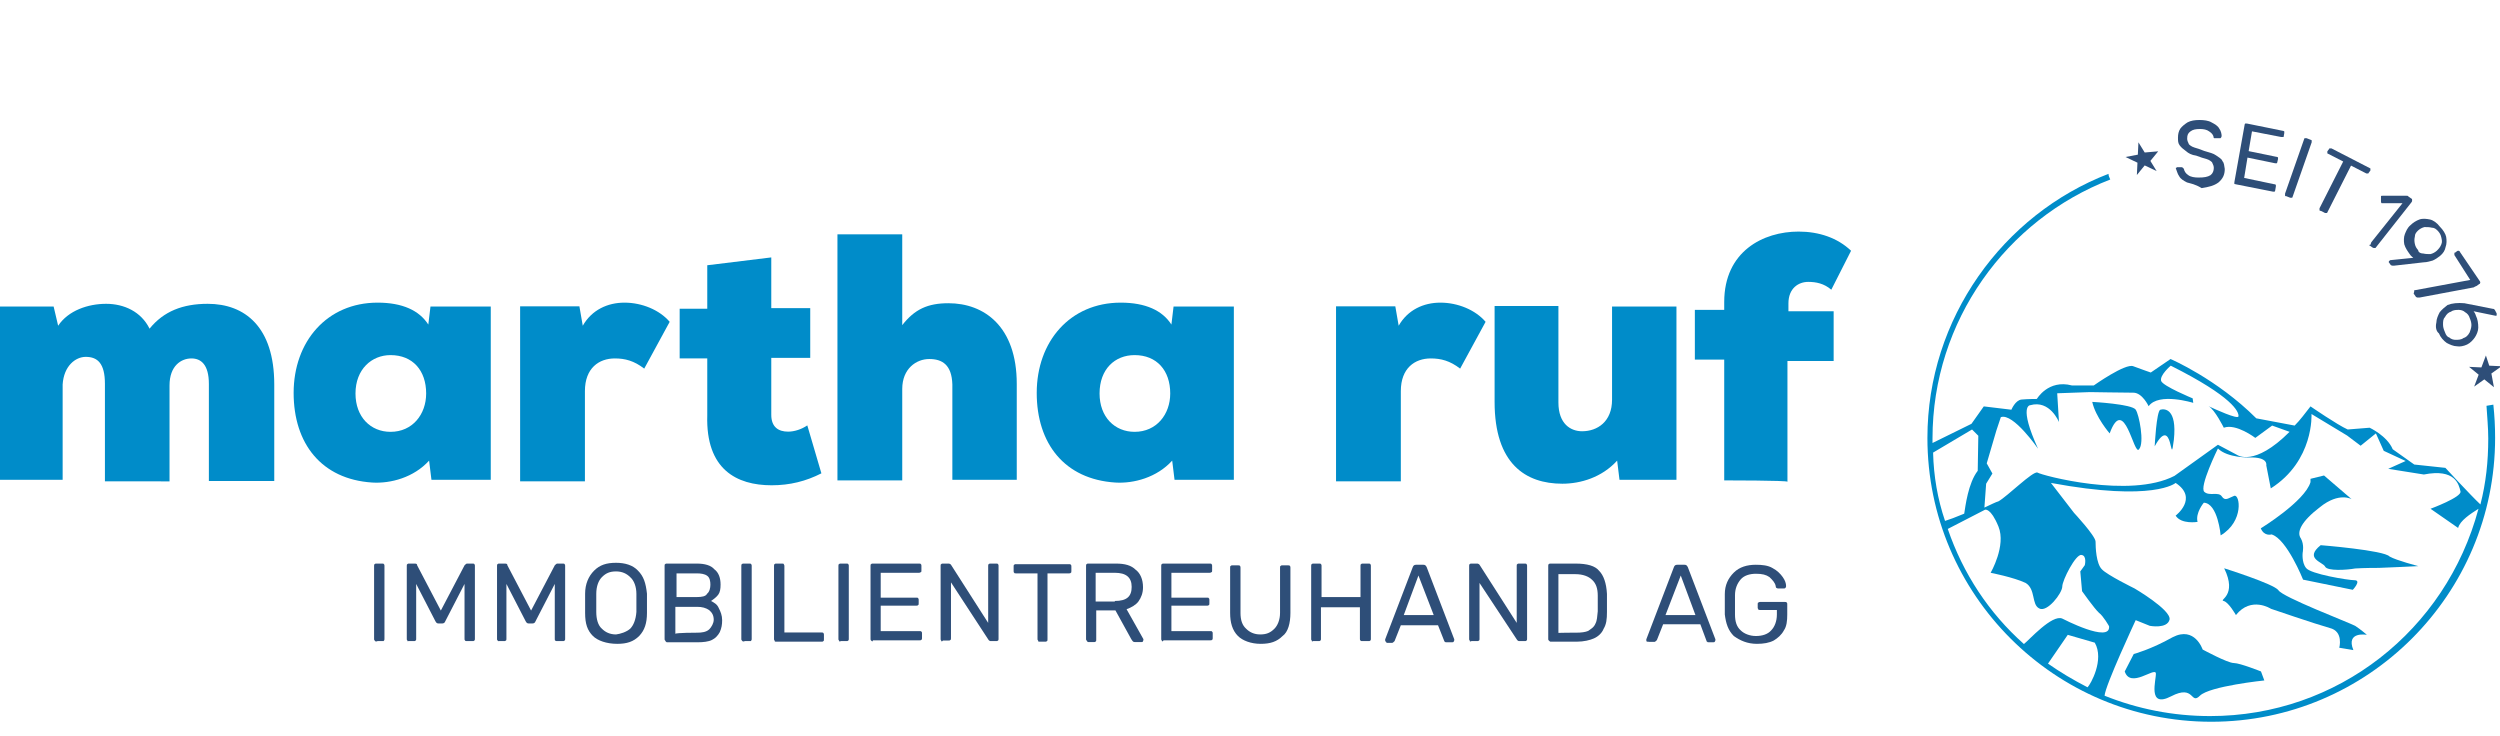 <?xml version="1.0" encoding="utf-8"?>
<!-- Generator: Adobe Illustrator 25.3.1, SVG Export Plug-In . SVG Version: 6.00 Build 0)  -->
<svg version="1.1" id="Ebene_1" xmlns="http://www.w3.org/2000/svg" xmlns:xlink="http://www.w3.org/1999/xlink" x="0px" y="0px"
	 viewBox="0 0 1277.1 376.2" style="enable-background:new 0 0 1277.1 376.2;" xml:space="preserve">
<style type="text/css">
	.st0{fill:#2E4E78;}
	.st1{fill:#008CC9;}
</style>
<g>
	<path class="st0" d="M191.4,327.2c-0.3-0.3-0.3-0.3-0.3-0.9v-37.2c0-0.3,0-0.9,0.3-0.9c0.3-0.3,0.3-0.3,0.9-0.3h2.9
		c0.3,0,0.9,0,0.9,0.3c0.3,0.3,0.3,0.3,0.3,0.9v37.2c0,0.3,0,0.9-0.3,0.9c0,0.3,0,0.3-0.3,0.3h-2.9
		C192.2,327.8,191.7,327.8,191.4,327.2z"/>
	<path class="st0" d="M208.1,327.2c-0.3-0.3-0.3-0.3-0.3-0.9v-37.2c0-0.3,0-0.9,0.3-0.9c0.3-0.3,0.3-0.3,0.9-0.3h2.9
		c0.9,0,1.2,0.3,1.2,0.9l12.1,23.1l12.1-23.1c0.3-0.3,0.9-0.9,1.2-0.9h2.9c0.3,0,0.9,0,0.9,0.3c0.3,0.3,0.3,0.3,0.3,0.9v37.2
		c0,0.3,0,0.9-0.3,0.9c-0.3,0.3-0.3,0.3-0.9,0.3h-2.9c-0.3,0-0.9,0-0.9-0.3c-0.3-0.3-0.3-0.3-0.3-0.9v-28l-9.8,19
		c-0.3,0.9-0.9,1.2-1.7,1.2h-1.7c-0.9,0-1.2-0.3-1.7-1.2l-9.8-19v28c0,0.3,0,0.9-0.3,0.9c-0.3,0.3-0.3,0.3-0.9,0.3h-2.9
		C208.4,327.8,208.4,327.8,208.1,327.2z"/>
	<path class="st0" d="M254.2,327.2c-0.3-0.3-0.3-0.3-0.3-0.9v-37.2c0-0.3,0-0.9,0.3-0.9c0.3-0.3,0.3-0.3,0.9-0.3h2.9
		c0.9,0,1.2,0.3,1.2,0.9l12.1,23.1l12.1-23.1c0.3-0.3,0.9-0.9,1.2-0.9h2.9c0.3,0,0.9,0,0.9,0.3c0.3,0.3,0.3,0.3,0.3,0.9v37.2
		c0,0.3,0,0.9-0.3,0.9c-0.3,0.3-0.3,0.3-0.9,0.3h-2.9c-0.3,0-0.9,0-0.9-0.3c-0.3,0-0.3-0.3-0.3-0.9v-28l-9.8,19
		c-0.3,0.9-0.9,1.2-1.7,1.2h-1.7c-0.9,0-1.2-0.3-1.7-1.2l-9.8-19v28c0,0.3,0,0.9-0.3,0.9c-0.3,0.3-0.3,0.3-0.9,0.3h-2.9
		C254.8,327.8,254.8,327.8,254.2,327.2z"/>
	<path class="st0" d="M302.9,324.9c-2.9-2.9-4-6.3-4-11.8c0-1.2,0-2.9,0-4.9c0-2,0-3.7,0-4.9c0-4.9,1.7-8.9,4.6-11.8s6.3-4,11.2-4
		c4.6,0,8.6,1.2,11.2,4c2.9,2.9,4,6.3,4.6,11.8c0,2.3,0,3.7,0,4.9c0,0.9,0,2.9,0,4.9c0,5.2-1.2,8.9-4,11.8c-2.9,2.9-6.3,4-11.2,4
		C309.8,328.9,305.2,327.2,302.9,324.9z M321.9,321.2c1.7-1.7,2.9-4.6,3.2-8.6c0-2.3,0-3.7,0-4.6s0-2.3,0-4.6c0-3.7-1.2-6.9-3.2-8.6
		c-1.7-1.7-4-2.9-7.2-2.9s-5.2,0.9-7.2,2.9c-1.7,1.7-2.9,4.6-2.9,8.6c0,0.9,0,2.9,0,4.6s0,3.7,0,4.6c0,3.7,0.9,6.9,2.9,8.6
		c1.7,1.7,4,2.9,7.2,2.9C317,323.8,319.9,322.9,321.9,321.2z"/>
	<path class="st0" d="M339.8,327.2c-0.3-0.3-0.3-0.3-0.3-0.9v-37.2c0-0.3,0-0.9,0.3-0.9c0.3-0.3,0.3-0.3,0.9-0.3H356
		c4,0,7.2,0.9,8.9,2.9c2.3,1.7,3.2,4.6,3.2,7.8c0,2.3-0.3,4-1.2,5.2c-0.9,1.2-2.3,2.3-3.7,3.2c1.7,0.9,3.2,1.7,4,3.7
		c0.9,1.7,1.7,3.7,1.7,6.1c0,2.3-0.3,4-1.2,6.1c-0.9,1.7-2.3,3.2-4,4c-1.7,0.9-4.6,1.2-7.2,1.2h-15.9
		C340.1,327.8,340.1,327.8,339.8,327.2z M356,305c2.3,0,4.6-0.3,5.2-1.7c1.2-0.9,1.7-2.9,1.7-4.6c0-1.7-0.3-3.7-1.7-4.6
		c-1.2-0.9-3.2-1.2-5.2-1.2h-10.4V305H356L356,305z M356.2,323.2c2.3,0,4.6-0.3,6.1-1.7c1.2-1.2,2.3-3.2,2.3-4.9
		c0-2.3-0.9-3.7-2.3-4.9c-1.7-1.2-3.7-1.7-6.1-1.7H345v13.8C345,323.2,356.2,323.2,356.2,323.2z"/>
	<path class="st0" d="M379,327.2c-0.3-0.3-0.3-0.3-0.3-0.9v-37.2c0-0.3,0-0.9,0.3-0.9c0.3-0.3,0.3-0.3,0.9-0.3h2.9
		c0.3,0,0.9,0,0.9,0.3c0.3,0.3,0.3,0.3,0.3,0.9v37.2c0,0.3,0,0.9-0.3,0.9c0,0.3,0,0.3-0.3,0.3h-2.9
		C379.9,327.8,379.3,327.8,379,327.2z"/>
	<path class="st0" d="M395.7,327.2c-0.3-0.3-0.3-0.3-0.3-0.9v-37.2c0-0.3,0-0.9,0.3-0.9c0.3-0.3,0.3-0.3,0.9-0.3h2.9
		c0.3,0,0.9,0,0.9,0.3c0,0.3,0.3,0.3,0.3,0.9v34h19c0.3,0,0.9,0,0.9,0.3c0.3,0.3,0.3,0.3,0.3,0.9v2.3c0,0.3,0,0.9-0.3,0.9
		c-0.3,0.3-0.3,0.3-0.9,0.3h-23.1C396,327.8,395.7,327.8,395.7,327.2z"/>
	<path class="st0" d="M428.6,327.2c-0.3-0.3-0.3-0.3-0.3-0.9v-37.2c0-0.3,0-0.9,0.3-0.9c0.3-0.3,0.3-0.3,0.9-0.3h2.9
		c0.3,0,0.9,0,0.9,0.3c0.3,0.3,0.3,0.3,0.3,0.9v37.2c0,0.3,0,0.9-0.3,0.9c-0.3,0.3-0.3,0.3-0.9,0.3h-2.9
		C429.2,327.8,428.6,327.8,428.6,327.2z"/>
	<path class="st0" d="M445,327.2c-0.3-0.3-0.3-0.3-0.3-0.9v-37.2c0-0.3,0-0.9,0.3-0.9c0.3-0.3,0.3-0.3,0.9-0.3h23.6
		c0.3,0,0.9,0,0.9,0.3c0.3,0.3,0.3,0.3,0.3,0.9v2.3c0,0.3,0,0.9-0.3,0.9c-0.3,0-0.3,0.3-0.9,0.3h-19.6v12.7h18.2
		c0.3,0,0.9,0,0.9,0.3c0.3,0.3,0.3,0.3,0.3,0.9v1.7c0,0.3,0,0.9-0.3,0.9c-0.3,0.3-0.3,0.3-0.9,0.3h-18.2v13h19.9
		c0.3,0,0.9,0,0.9,0.3c0.3,0.3,0.3,0.3,0.3,0.9v2.3c0,0.3,0,0.9-0.3,0.9c-0.3,0.3-0.3,0.3-0.9,0.3h-23.9
		C445.9,327.8,445.6,327.8,445,327.2z"/>
	<path class="st0" d="M480.8,327.2c-0.3-0.3-0.3-0.3-0.3-0.9v-37.2c0-0.3,0-0.9,0.3-0.9c0.3-0.3,0.3-0.3,0.9-0.3h2.9
		c0.3,0,0.3,0,0.9,0.3l0.3,0.3l19,29.7v-29.1c0-0.3,0-0.9,0.3-0.9c0.3-0.3,0.3-0.3,0.9-0.3h2.9c0.3,0,0.9,0,0.9,0.3
		c0.3,0.3,0.3,0.3,0.3,0.9v37.2c0,0.3,0,0.9-0.3,0.9c-0.3,0.3-0.3,0.3-0.9,0.3h-2.9c-0.3,0-0.9-0.3-1.2-0.9l-19-29.1v28.5
		c0,0.3,0,0.9-0.3,0.9c-0.3,0.3-0.3,0.3-0.9,0.3h-2.9C481.3,327.8,480.8,327.8,480.8,327.2z"/>
	<path class="st0" d="M530.3,327.2c-0.3-0.3-0.3-0.3-0.3-0.9v-33.4h-11c-0.3,0-0.9,0-0.9-0.3c-0.3-0.3-0.3-0.3-0.3-0.9v-2.3
		c0-0.3,0-0.9,0.3-0.9c0.3-0.3,0.3-0.3,0.9-0.3h27.1c0.3,0,0.9,0,0.9,0.3c0.3,0.3,0.3,0.3,0.3,0.9v2.3c0,0.3,0,0.9-0.3,0.9
		c-0.3,0.3-0.3,0.3-0.9,0.3h-11v33.7c0,0.3,0,0.9-0.3,0.9c-0.3,0.3-0.3,0.3-0.9,0.3h-2.9C530.6,327.8,530.3,327.8,530.3,327.2z"/>
	<path class="st0" d="M555.1,327.2c-0.3-0.3-0.3-0.3-0.3-0.9v-37.2c0-0.3,0-0.9,0.3-0.9c0.3-0.3,0.3-0.3,0.9-0.3h14.1
		c4.6,0,7.8,0.9,10.1,3.2c2.3,1.7,3.7,4.9,3.7,8.9c0,2.9-0.9,5.2-2.3,7.2c-1.2,1.7-3.7,3.2-6.1,4l8.6,15.3c0,0.3,0,0.3,0,0.3
		c0,0.3,0,0.3-0.3,0.9c0,0.3-0.3,0.3-0.9,0.3h-2.9c-0.3,0-0.9,0-1.2-0.3s-0.3-0.3-0.9-1.2l-8.1-14.7h-9.8v15c0,0.3,0,0.9-0.3,0.9
		c-0.3,0.3-0.3,0.3-0.9,0.3h-2.9C555.4,327.8,555.4,327.8,555.1,327.2z M569.5,307c6.1,0,8.6-2.3,8.6-7.2s-2.9-7.2-8.6-7.2h-9.8
		v14.7h9.8V307z"/>
	<path class="st0" d="M593.5,327.2c-0.3-0.3-0.3-0.3-0.3-0.9v-37.2c0-0.3,0-0.9,0.3-0.9c0.3-0.3,0.3-0.3,0.9-0.3H618
		c0.3,0,0.9,0,0.9,0.3c0.3,0.3,0.3,0.3,0.3,0.9v2.3c0,0.3,0,0.9-0.3,0.9c-0.3,0-0.3,0.3-0.9,0.3h-19.6v12.7h18.2
		c0.3,0,0.9,0,0.9,0.3c0.3,0.3,0.3,0.3,0.3,0.9v1.7c0,0.3,0,0.9-0.3,0.9c-0.3,0.3-0.3,0.3-0.9,0.3h-18.2v13h19.9
		c0.3,0,0.9,0,0.9,0.3c0.3,0.3,0.3,0.3,0.3,0.9v2.3c0,0.3,0,0.9-0.3,0.9c-0.3,0.3-0.3,0.3-0.9,0.3h-23.9
		C594,327.8,593.5,327.8,593.5,327.2z"/>
	<path class="st0" d="M632.4,324.9c-2.9-2.9-4-6.9-4-11.8V290c0-0.3,0-0.9,0.3-0.9c0.3-0.3,0.3-0.3,0.9-0.3h2.9c0.3,0,0.9,0,0.9,0.3
		c0.3,0.3,0.3,0.3,0.3,0.9v23.1c0,3.7,0.9,6.3,2.9,8.1c1.7,1.7,4,2.9,7.2,2.9s5.2-0.9,7.2-2.9c1.7-1.7,2.9-4.6,2.9-8.1V290
		c0-0.3,0-0.9,0.3-0.9c0.3-0.3,0.3-0.3,0.9-0.3h2.9c0.3,0,0.9,0,0.9,0.3c0.3,0.3,0.3,0.3,0.3,0.9v23.1c0,5.2-1.2,9.8-4,11.8
		c-2.9,2.9-6.3,4-11.2,4C639,328.9,634.7,327.2,632.4,324.9z"/>
	<path class="st0" d="M670.1,327.2c-0.3-0.3-0.3-0.3-0.3-0.9v-37.2c0-0.3,0-0.9,0.3-0.9c0.3-0.3,0.3-0.3,0.9-0.3h2.9
		c0.3,0,0.9,0,0.9,0.3c0.3,0.3,0.3,0.3,0.3,0.9V305h19.9v-15.9c0-0.3,0-0.9,0.3-0.9c0.3-0.3,0.3-0.3,0.9-0.3h2.9
		c0.3,0,0.9,0,0.9,0.3c0.3,0.3,0.3,0.3,0.3,0.9v37.2c0,0.3,0,0.9-0.3,0.9c-0.3,0.3-0.3,0.3-0.9,0.3h-3.2c-0.3,0-0.9,0-0.9-0.3
		c-0.3-0.3-0.3-0.3-0.3-0.9v-16.1h-19.9v16.1c0,0.3,0,0.9-0.3,0.9c-0.3,0.3-0.3,0.3-0.9,0.3h-2.9
		C670.4,327.8,670.1,327.8,670.1,327.2z"/>
	<path class="st0" d="M707.9,327.8c-0.3-0.3-0.3-0.3-0.3-0.9v-0.3l14.1-36.9c0.3-0.9,0.9-1.2,1.7-1.2h3.7c0.9,0,1.2,0.3,1.7,1.2
		l14.1,36.9v0.3c0,0.3,0,0.3-0.3,0.9c-0.3,0.3-0.3,0.3-0.9,0.3H739c-0.3,0-0.9,0-0.9-0.3c-0.3,0-0.3-0.3-0.3-0.3l-3.2-8.1h-19
		l-3.2,8.1c-0.3,0.3-0.9,0.9-1.2,0.9h-2.9C708.2,327.8,707.9,327.8,707.9,327.8z M717.1,314.2h15.3l-7.8-20.2L717.1,314.2z"/>
	<path class="st0" d="M750.8,327.2c-0.3-0.3-0.3-0.3-0.3-0.9v-37.2c0-0.3,0-0.9,0.3-0.9c0.3-0.3,0.3-0.3,0.9-0.3h2.9
		c0.3,0,0.3,0,0.9,0.3l0.3,0.3l19,29.7v-29.1c0-0.3,0-0.9,0.3-0.9c0.3-0.3,0.3-0.3,0.9-0.3h2.9c0.3,0,0.9,0,0.9,0.3
		c0.3,0.3,0.3,0.3,0.3,0.9v37.2c0,0.3,0,0.9-0.3,0.9c-0.3,0.3-0.3,0.3-0.9,0.3h-2.9c-0.3,0-0.9-0.3-1.2-0.9l-19-28.8v28.5
		c0,0.3,0,0.9-0.3,0.9c-0.3,0.3-0.3,0.3-0.9,0.3h-2.9C751.1,327.8,750.8,327.8,750.8,327.2z"/>
	<path class="st0" d="M791.2,327.2c-0.3-0.3-0.3-0.3-0.3-0.9v-37.2c0-0.3,0-0.9,0.3-0.9c0.3-0.3,0.3-0.3,0.9-0.3h12.7
		c6.1,0,10.1,1.2,12.1,3.7c2.3,2.3,3.7,6.3,4,11.8c0,0.9,0,2.9,0,4.6s0,3.2,0,4.6c0,3.7-0.3,6.3-1.7,8.6c-0.9,2.3-2.9,4-4.9,4.9
		c-2,0.9-5.2,1.7-8.9,1.7h-13C791.8,327.8,791.8,327.8,791.2,327.2z M805,323.2c2.9,0,4.9-0.3,6.3-0.9c1.2-0.9,2.9-1.7,3.7-3.7
		c0.9-1.7,0.9-3.7,1.2-6.3c0-2.3,0-3.7,0-4s0-1.7,0-4c0-3.7-0.9-6.3-2.9-8.1c-1.7-1.7-4.6-2.9-8.6-2.9h-8.6v30
		C796.1,323.2,805,323.2,805,323.2z"/>
	<path class="st0" d="M841.3,327.8c-0.3-0.3-0.3-0.3-0.3-0.9v-0.3l14.1-36.9c0.3-0.9,0.9-1.2,1.7-1.2h3.7c0.9,0,1.2,0.3,1.7,1.2
		l14.1,36.9v0.3c0,0.3,0,0.3-0.3,0.9c-0.3,0.3-0.3,0.3-0.9,0.3H873c-0.3,0-0.9,0-0.9-0.3c-0.3,0-0.3-0.3-0.3-0.3l-3.2-8.6h-19
		l-3.2,8.1c-0.3,0.3-0.9,0.9-1.2,0.9h-2.9C842.5,327.8,841.3,327.8,841.3,327.8z M850.8,314.2h15.3l-7.5-20.2L850.8,314.2z"/>
	<path class="st0" d="M885.7,324.9c-2.9-2.9-4-6.3-4.6-11c0-1.2,0-2.9,0-5.2s0-4,0-5.2c0-4.6,1.7-8.1,4.6-11c2.9-2.9,6.9-4,11.2-4
		c3.2,0,6.3,0.3,8.6,1.7c2.3,1.2,4,2.9,5.2,4.6s1.7,3.2,1.7,4.6l0,0c0,0.3,0,0.3-0.3,0.9c-0.3,0.3-0.3,0.3-0.9,0.3h-2.9
		c-0.3,0-0.3,0-0.9-0.3c0,0-0.3-0.3-0.3-0.9c-0.3-1.7-1.7-3.2-3.2-4.6c-1.7-1.2-3.7-1.7-6.9-1.7s-6.1,0.9-7.8,2.9
		c-1.7,2-2.9,4.6-2.9,8.1c0,0.9,0,2.9,0,4.9c0,2.3,0,4,0,4.9c0,3.7,0.9,6.3,2.9,8.1c1.7,1.7,4.6,2.9,7.8,2.9s6.1-0.9,7.8-2.9
		c1.7-1.7,2.9-4.6,2.9-8.1v-2.3h-8.6c-0.3,0-0.9,0-0.9-0.3s-0.3-0.3-0.3-0.9v-1.7c0-0.3,0-0.9,0.3-0.9c0.3,0,0.3-0.3,0.9-0.3h12.7
		c0.3,0,0.9,0,0.9,0.3c0.3,0.3,0.3,0.3,0.3,0.9v5.2c0,3.2-0.3,6.1-1.7,8.1c-1.2,2.3-3.2,4-5.2,5.2c-2.3,1.2-5.2,1.7-8.6,1.7
		C892.6,328.9,888.9,327.2,885.7,324.9z"/>
</g>
<g>
	<g>
		<path class="st1" d="M1160.4,273c7.8,2.3,16.1,23.1,16.1,23.1l25.4,5.2c0,0,4.6-4.9,0.9-4.9c-3.2,0-22.8-3.2-24.8-6.3
			c-2.3-2.9-1.7-7.8-1.7-7.8s0.9-4-0.9-7.2c-2.3-3.2,0-8.6,9.8-16.1c9.8-7.8,16.1-4,16.1-4l-14.1-12.1l-6.9,1.7v1.7
			c-2.9,9.8-25.4,23.6-25.4,23.6C1156.7,274.2,1160.4,273,1160.4,273z"/>
		<path class="st1" d="M1185.5,278.5c-8.6,6.9,1.2,8.6,2.3,11c1.2,2.3,11,1.7,15.3,0.9c4.6-0.3,11-0.3,12.1-0.3
			c1.7,0,20.2-0.9,20.2-0.9s-11.2-2.9-14.7-4.9C1218,281.1,1185.5,278.5,1185.5,278.5z"/>
		<path class="st1" d="M1203.1,319.7c-3.2-1.7-37.2-14.7-39.2-18.2c-2.3-3.2-27.7-11.2-27.7-11.2c6.9,14.1-2.9,16.1-0.3,16.7
			c2.6,0.6,6.3,7.2,6.3,7.2c7.8-9.8,17.9-3.2,17.9-3.2s22.8,7.8,30,9.8c7.2,1.7,4.9,10.1,4.9,10.1l7.2,1.2c-4-9.8,6.9-7.8,6.9-7.8
			S1205.9,321.5,1203.1,319.7z"/>
		<path class="st1" d="M1141.1,338.7c-3.2,0-15.9-6.9-15.9-6.9s-4-12.1-15.3-6.3c-11.2,6.3-19.9,8.6-19.9,8.6l-4.6,8.9
			c2.9,8.9,15.3-2.3,15.9,0.9c0.3,3.2-4.6,18.2,7.8,11.8c12.1-6.3,9.8,4.6,14.7-0.3s32.9-7.8,32.9-7.8l-1.7-4.6
			C1155.2,343.1,1144.3,338.7,1141.1,338.7z"/>
		<path class="st1" d="M1092.7,229.5c2.9-3.2,0-17.9-1.7-20.2c-1.7-2.9-22.2-4-22.2-4c1.7,7.8,8.9,16.1,8.9,16.1
			C1085.2,201,1090.1,233.3,1092.7,229.5z"/>
		<path class="st1" d="M1110.5,224.6c1.7-16.1-4.9-15.9-6.9-15.3c-2,0.6-2.9,18.7-2.9,18.7C1110.3,210.5,1108.5,241,1110.5,224.6z"
			/>
		<path class="st1" d="M1270.2,207.3c0.3,5.2,0.9,11,0.9,16.7c0,11.8-1.2,22.8-4,33.7c-5.2-4.9-17.9-18.7-17.9-18.7l-15.9-1.7
			l-11-7.8c-2.9-6.9-11.8-11-11.8-11l-11.2,0.9c-5.2-2.3-19-11.8-19-11.8c-2.9,3.7-5.2,6.9-8.1,9.8l-19.6-3.7
			c-20.2-20.2-43.8-30.3-43.8-30.3l-10.1,6.9c0,0-4.9-1.7-8.9-3.2c-4-1.7-20.2,9.8-20.2,9.8h-11.2c-12.1-3.2-17.9,6.9-17.9,6.9
			s-4.6,0-7.8,0.3c-3.2,0.3-5.2,5.2-5.2,5.2l-14.1-1.7l-6.3,8.9l-19.9,9.8c0-0.9,0-1.2,0-2.3c0-60.2,37.8-111.8,90.8-132.3
			c-0.3-0.9-0.9-1.7-0.9-2.9c-53.9,20.8-92.5,73.8-92.5,134.9c0,80.1,65.1,145,145,145c80.1,0,145-65.1,145-145
			c0-6.1-0.3-11.2-0.9-17L1270.2,207.3z M1014.6,247.1l3.2-5.2l-2.9-5.2l4.9-16.7l2.3-6.9c6.3-2.3,19,16.1,19,16.1
			c-10.1-22.2-4-22.2-4-22.2c10.1-2.9,14.7,8.6,14.7,8.6l-0.9-14.7l16.7-0.6c0,0,17.9,0.3,22.2,0.3c4.6,0,7.8,6.9,7.8,6.9
			c5.2-7.2,22.8-1.7,22.8-1.7l-0.3-2.3c0,0-15.3-6.3-16.1-8.9c-0.9-2.9,4.9-7.8,4.9-7.8c31.7,15.9,34.9,23.6,34.6,25.9
			c-0.3,1.7-12.1-3.7-15.3-5.2c3.2,1.7,7.8,11,7.8,11c6.3-2.3,16.1,5.2,16.1,5.2l8.6-6.3l8.9,3.2c-18.2,18.2-26.8,11.8-26.8,11.8
			l-9.8-5.2l-22.2,15.9c-22.8,11.8-68-0.3-70-1.7c-2.3-0.9-15.3,12.1-19.9,14.7c-1.2,0.3-4,1.7-7.2,3.2L1014.6,247.1z M987.5,231.2
			l19.9-11.8l3.2,3.2l-0.3,17.9c-4.9,6.3-6.3,18.2-6.9,21.9c-4,1.7-8.1,3.2-9.8,3.7C989.8,254.9,987.8,243.3,987.5,231.2z
			 M1066.4,351.1c-7.2-3.7-14.1-7.8-20.2-12.1l10.1-14.7l13.8,4C1075.1,337,1067.9,349.7,1066.4,351.1z M1053.5,316
			c-5.2-2.3-17,11-19.6,13c-17.9-15.9-31.1-36-38.9-58.8l19-9.8c0,0,2.9-1.2,6.9,8.6c4,9.8-4,23.6-4,23.6s11.8,2.3,17.9,5.2
			c5.2,3.2,2.9,11,6.9,13c4,2.3,11.8-7.8,11.8-11.2c0-3.2,6.9-16.7,9.8-16.1c2.9,0.3,1.7,5.2,1.7,5.2l-2.3,3.2l0.9,10.1
			c0,0,6.3,8.9,8.6,11c2.3,1.7,5.2,6.9,5.2,6.9C1078.3,328.9,1053.5,316,1053.5,316z M1129,365.8c-19,0-37.2-3.7-53.9-10.4
			c0.3-5.2,15.9-38.6,15.9-38.6l7.2,2.9c0,0,8.9,1.7,10.1-3.2c0.9-4.9-17.9-15.9-17.9-15.9s-14.1-6.9-16.7-9.8
			c-2.9-2.9-3.2-11.2-3.2-14.1s-11-14.7-11-14.7l-11.8-15.3c52.7,9.8,63.7,0,63.7,0c11.8,7.8,0,16.7,0,16.7
			c2.9,4.6,11.2,3.2,11.2,3.2c-1.2-4.6,3.2-9.8,3.2-9.8c7.2,0.3,8.6,16.7,8.6,16.7c12.1-7.2,9.8-21.3,6.9-20.2s-4.6,2.9-6.3,0.3
			c-1.7-2.6-6.3,0-8.9-2.3c-2.9-2.3,6.9-22.2,6.9-22.2c4.9,4.9,16.1,4.6,16.1,4.6c9.8-0.3,8.6,4,8.6,4l2.3,11.8
			c22.2-14.1,20.8-38,20.8-38l18.2,11l6.9,5.2l7.8-6.3l4,8.9l11.2,5.2l-8.9,4l18.2,2.9c16.1-3.2,17.9,5.2,18.7,8.6
			c0.9,2.9-15.3,8.9-15.3,8.9l14.1,9.8c0.9-3.7,6.3-7.2,10.4-9.8C1249.5,322,1194.1,365.8,1129,365.8z"/>
	</g>
	<g>
		<path class="st0" d="M1102.5,77.3l-4,4.9l3.2,5.2l-6.1-2.9l-4,4.9l0.3-6.3l-6.1-2.9l6.3-1.2l0.3-6.3l3.2,5.2L1102.5,77.3z"/>
		<path class="st0" d="M1117.2,93.2c-1.7-0.9-3.2-1.7-4-3.2c-0.9-1.2-1.2-2.9-1.7-4c0-0.3,0-0.3,0.3-0.3l0.3-0.3h2.3
			c0.3,0,0.9,0.3,1.2,0.9c0.3,1.2,0.9,2.3,2.3,3.2c1.2,0.9,3.2,1.2,5.2,1.2c2.9,0,4.6-0.3,6.1-1.2c1.2-0.9,1.7-2.3,1.7-3.7
			c0-0.9-0.3-1.7-0.9-2.9c-0.3-0.3-1.2-1.2-2.9-1.7c-1.2-0.3-3.2-0.9-5.2-1.7c-2.3-0.3-4-1.2-5.2-2.3c-1.2-0.9-2.3-1.7-3.2-2.9
			s-0.9-2.3-0.9-4c0-1.7,0.3-3.2,1.2-4.6c0.9-1.2,2.3-2.3,3.7-3.2c1.7-0.9,3.7-1.2,6.1-1.2c2.3,0,4.6,0.3,6.1,1.2
			c1.7,0.9,3.2,1.7,4,3.2c0.9,1.2,1.2,2.9,1.2,3.7c0,0.3,0,0.3-0.3,0.9l-0.3,0.3h-2.3c-0.3,0-0.3,0-0.9,0l-0.3-0.3
			c0-1.2-0.9-2.3-2.3-3.2c-1.2-0.9-2.9-1.2-4.6-1.2c-2.3,0-3.7,0.3-4.9,1.2s-1.7,1.7-1.7,3.7c0,0.9,0.3,1.7,0.9,2.9
			c0.3,0.3,1.2,1.2,2.9,1.7c1.2,0.3,2.9,0.9,4.9,1.7c2.9,0.9,4.6,1.2,6.1,2.3c1.2,0.9,2.9,1.7,3.2,2.9c0.9,0.9,0.9,2.3,1.2,4
			c0,2.9-0.9,4.9-3.2,6.9c-2.3,1.7-4.9,2.3-8.6,2.9C1121.2,94,1119.2,93.8,1117.2,93.2z"/>
		<path class="st0" d="M1141.4,94c0-0.3,0-0.3,0-0.9l5.2-29.1c0-0.3,0-0.3,0.3-0.9c0,0,0.3,0,0.9,0l18.2,3.7c0.3,0,0.3,0,0.9,0.3
			c0,0.3,0,0.3,0,0.9l-0.3,1.7c0,0.3,0,0.3-0.3,0.3c0,0-0.3,0-0.9,0l-15-2.9l-1.7,10.1l14.1,2.9c0.3,0,0.3,0,0.9,0.3
			c0,0.3,0,0.3,0,0.9l-0.3,1.2c0,0.3,0,0.3-0.3,0.9c-0.3,0-0.3,0-0.9,0l-14.1-2.9l-1.7,10.4l15.3,3.2c0.3,0,0.3,0,0.9,0.3
			c0,0.3,0,0.3,0,0.9l-0.3,1.7c0,0.3,0,0.3-0.3,0.9c-0.3,0-0.3,0-0.9,0l-18.7-3.7C1141.7,94,1141.4,94,1141.4,94z"/>
		<path class="st0" d="M1167.3,99.8c0-0.3,0-0.3,0-0.9l9.8-28c0-0.3,0.3-0.3,0.3-0.3c0.3,0,0.3,0,0.9,0l2.3,0.9
			c0.3,0,0.3,0.3,0.3,0.3c0,0.3,0,0.3,0,0.9l-9.8,28c0,0.3-0.3,0.3-0.3,0.3c-0.3,0-0.3,0-0.9,0l-2.3-0.9
			C1167.3,100.4,1167.3,100.4,1167.3,99.8z"/>
		<path class="st0" d="M1184.9,107.3c0-0.3,0-0.3,0-0.9l12.1-23.9l-7.8-4c-0.3,0-0.3-0.3-0.3-0.3c0-0.3,0-0.3,0-0.9l0.9-1.2
			c0-0.3,0.3-0.3,0.3-0.3c0.3,0,0.3,0,0.9,0l19.6,10.1c0.3,0,0.3,0.3,0.3,0.3c0,0.3,0,0.3,0,0.9l-0.9,1.2c0,0.3-0.3,0.3-0.3,0.3
			c-0.3,0-0.3,0-0.9,0l-7.8-4l-12.1,23.9c0,0.3-0.3,0.3-0.3,0.3c-0.3,0-0.3,0-0.9,0l-1.7-0.9
			C1184.9,107.6,1184.9,107.6,1184.9,107.3z"/>
		<path class="st0" d="M1211.1,124.6c0-0.3,0-0.3,0.3-0.9l15.9-19.9h-9.8c-0.3,0-0.3,0-0.9,0c0,0-0.3-0.3-0.3-0.9v-2.3
			c0-0.3,0-0.3,0-0.3c0-0.3,0.3-0.3,0.9-0.3h12.1c0.3,0,0.9,0,0.9,0.3l1.7,1.2c0.3,0,0.3,0.3,0.3,0.9c0,0.6,0,0.3-0.3,0.9
			l-18.2,23.1c0,0.3-0.3,0.3-0.9,0.3c-0.3,0-0.3,0-0.9-0.3l-1.7-1.2C1211.1,124.9,1211.1,124.9,1211.1,124.6z"/>
		<path class="st0" d="M1220.4,133.5c0-0.3,0-0.3,0.3-0.3l0.3-0.3l11.8-1.2c-0.3-0.3-1.2-0.9-1.7-1.7c-1.2-1.7-2.3-3.2-2.9-5.2
			c-0.3-1.7-0.3-3.7,0.3-5.2c0.6-1.4,1.2-3.2,2.9-4.6c1.2-1.2,2.9-2.3,4.6-2.9s3.7-0.3,5.2,0c1.7,0.3,3.7,1.7,5.2,3.7
			c1.7,1.7,2.9,3.7,3.2,5.2c0.3,1.7,0.3,3.7-0.3,5.2c-0.3,1.7-1.2,3.2-2.9,4.6c-1.2,0.9-2.3,1.7-3.7,2.3c-1.2,0.3-2.9,0.9-4.6,0.9
			l-15,1.7c-0.3,0-0.3,0-0.9,0c-0.3,0-0.3,0-0.9-0.3l-1.2-1.7C1220.4,133.8,1220.4,133.8,1220.4,133.5z M1237.9,129.5
			c1.2,0.3,2.3,0.3,3.7,0.3c1.2-0.3,2.3-0.9,3.2-1.7c0.9-0.9,1.7-1.7,2.3-3.2c0.6-1.4,0.3-2.3,0-3.7c-0.3-1.4-0.9-2.3-1.7-3.2
			c-0.9-0.9-1.7-1.7-3.2-1.7c-1.2-0.3-2.3-0.3-3.7-0.3c-1.2,0.3-2.3,0.9-3.2,1.7c-0.9,0.9-1.7,1.7-1.7,3.2c-0.3,1.2-0.3,2.3,0,3.7
			c0.3,1.4,0.9,2.3,1.7,3.2C1235.3,128.6,1236.2,129.5,1237.9,129.5z"/>
		<path class="st0" d="M1233.3,148.5c0-0.3,0-0.3,0.3-0.3h0.3l28-5.2l-8.1-12.7c0-0.3,0-0.3,0-0.9s0-0.3,0.3-0.3l1.2-0.9
			c0.3,0,0.3-0.3,0.9,0c0.3,0,0.3,0,0.3,0.3l10.4,15.3c0,0.3,0.3,0.3,0,0.9c0,0.3,0,0.3-0.3,0.3l-1.2,0.9c-0.3,0.3-0.9,0.3-1.7,0.9
			l-27.7,5.2c-0.3,0-0.3,0-0.9,0c-0.3,0-0.3,0-0.9-0.3l-1.2-1.7C1233.3,148.8,1233.3,148.8,1233.3,148.5z"/>
		<path class="st0" d="M1244.6,164.7c0-1.7,0.9-3.7,1.7-5.2c0.9-1.2,2.9-2.9,4-3.7c2.3-0.9,5.2-1.2,8.6-0.9l14.7,2.9c0,0,0,0,0.3,0
			c0,0,0.3,0,0.3,0.3l0.3,0.3l0.9,1.7c0,0.3,0,0.3,0,0.9c0,0.3-0.3,0.3-0.3,0.3h-0.3l-11.2-2.3c0.3,0.3,0.9,1.2,1.2,2.3
			c0.9,1.7,1.2,4,1.2,6.1c0,1.7-0.9,3.7-1.7,4.9s-2.3,2.9-4,3.7s-3.7,1.2-5.2,0.9c-1.7,0-3.7-0.9-5.2-1.7c-1.7-1.2-3.2-2.9-4-4.9
			C1244.6,169.3,1244,167.3,1244.6,164.7z M1251.2,172.4c0.9,0.9,2.3,1.2,3.2,1.2c1.2,0,2.9,0,4-0.9c1.2-0.3,2.3-1.2,3.2-2.9
			c0.3-0.9,0.9-2.3,0.9-3.7c0-1.2-0.3-2.3-0.9-3.7c-0.3-1.2-1.2-2.3-2.3-2.9c-0.9-0.9-2.3-1.2-3.2-1.2c-1.2,0-2.9,0-4,0.9
			c-1.2,0.3-2.3,1.2-3.2,2.9c-0.9,0.9-0.9,2.3-0.9,3.7c0,1.2,0.3,2.3,0.9,3.7C1249.5,171.3,1250.3,172.2,1251.2,172.4z"/>
		<path class="st0" d="M1274,197.8l-4.9-4l-5.2,3.7l2.3-6.1l-4.9-4l6.3,0.3l2.3-6.1l1.7,5.2l6.3,0.3l-5.2,3.7L1274,197.8z"/>
	</g>
</g>
<g>
	<path class="st1" d="M53.6,245.4v-49.3c0-10.4-3.7-13.8-9.8-13.8c-5.2,0-11.2,4.6-11.8,14.1v48.7H-0.3v-88.5h27.7l2.3,9.8
		c5.2-7.8,15.3-11.2,24.5-11.2s17.9,4,22.2,12.7c7.2-8.9,17-12.7,29.7-12.7c19,0,34,11.8,34,41.2v49.3h-33.4v-49.6
		c0-9.8-4-13-8.9-13c-5.2,0-11.2,3.7-11.2,13.8v49H53.6V245.4z"/>
	<path class="st1" d="M219.9,156.6h30.8v88.5h-30.3l-1.2-9.8c-7.8,8.6-19.6,11.8-29.1,11.2c-25.9-1.7-40.1-19.9-40.1-45.8
		c0-26.2,17-46.1,42.9-46.1c12.7,0,21.3,4,25.9,11.2L219.9,156.6z M181.6,201c0,12.1,7.8,19.6,17.9,19.6c11.2,0,18.2-8.9,18.2-19.6
		c0-11.8-6.9-19.6-18.2-19.6C189.9,181.4,181.6,188.6,181.6,201z"/>
	<path class="st1" d="M296,156.6l1.7,9.8c4.6-8.1,12.7-11.8,21.3-11.8c8.9,0,17.9,3.7,23.1,9.8l-13,23.9c-5.2-4-9.8-5.2-15-5.2
		c-8.1,0-15.3,4.9-15.3,16.7v46.1h-33.1v-89.4H296z"/>
	<path class="st1" d="M394,131.5v25.9h19.9v25.4H394v29.1c0,6.3,3.7,8.6,8.6,8.6c3.2,0,6.9-1.2,9.8-3.2l7.2,24.5
		c-7.8,4-16.1,6.1-25.4,6.1c-17.9,0-33.7-8.1-32.9-35.7v-29.1h-14.1v-25.4h14.1v-22.2L394,131.5z"/>
	<path class="st1" d="M460.9,119.7v46.4c6.3-8.1,13-11.2,23.6-11.2c18.2,0,34.9,11.8,34.9,41.2v49h-32.9v-48.7
		c-0.3-10.1-5.2-13-11.8-13s-13.8,4.9-13.8,15.3v46.7h-33.1V119.7H460.9z"/>
	<path class="st1" d="M599.5,156.6h30.8v88.5h-30.3l-1.2-9.8c-7.8,8.6-19.6,11.8-29.1,11.2c-25.9-1.7-40.1-19.9-40.1-45.8
		c0-26.2,17-46.1,42.9-46.1c12.7,0,21.3,4,25.9,11.2L599.5,156.6z M561.7,201c0,12.1,7.8,19.6,17.9,19.6c11.2,0,18.2-8.9,18.2-19.6
		c0-11.8-6.9-19.6-18.2-19.6C569.5,181.4,561.7,188.6,561.7,201z"/>
	<path class="st1" d="M712.8,156.6l1.7,9.8c4.6-8.1,12.7-11.8,21.3-11.8c8.9,0,17.9,3.7,23.1,9.8l-13,23.9c-5.2-4-9.8-5.2-15-5.2
		c-8.1,0-15.3,4.9-15.3,16.7v46.1h-33.1v-89.4H712.8z"/>
	<path class="st1" d="M796.1,156.6v49c0,11,6.3,14.7,12.1,14.7c7.8,0,15.3-4.9,15.3-16.1v-47.6h32.9v88.5h-29.1l-1.2-9.8
		c-7.8,8.6-18.7,11.8-28,11.8c-18.7,0-34.6-10.1-34.6-41.8v-49h32.6V156.6z"/>
	<path class="st1" d="M880.8,245.4v-61.7h-15v-25.4h15v-4c0-25.9,19.9-36,38-36c10.4,0,19.9,3.2,26.8,9.8l-10.1,19.9
		c-3.7-3.2-7.8-4-11.8-4c-4.9,0-10.1,3.2-10.1,11v4h23.1v25.4h-23.6v61.7C913.4,245.4,880.8,245.4,880.8,245.4z"/>
</g>
</svg>

